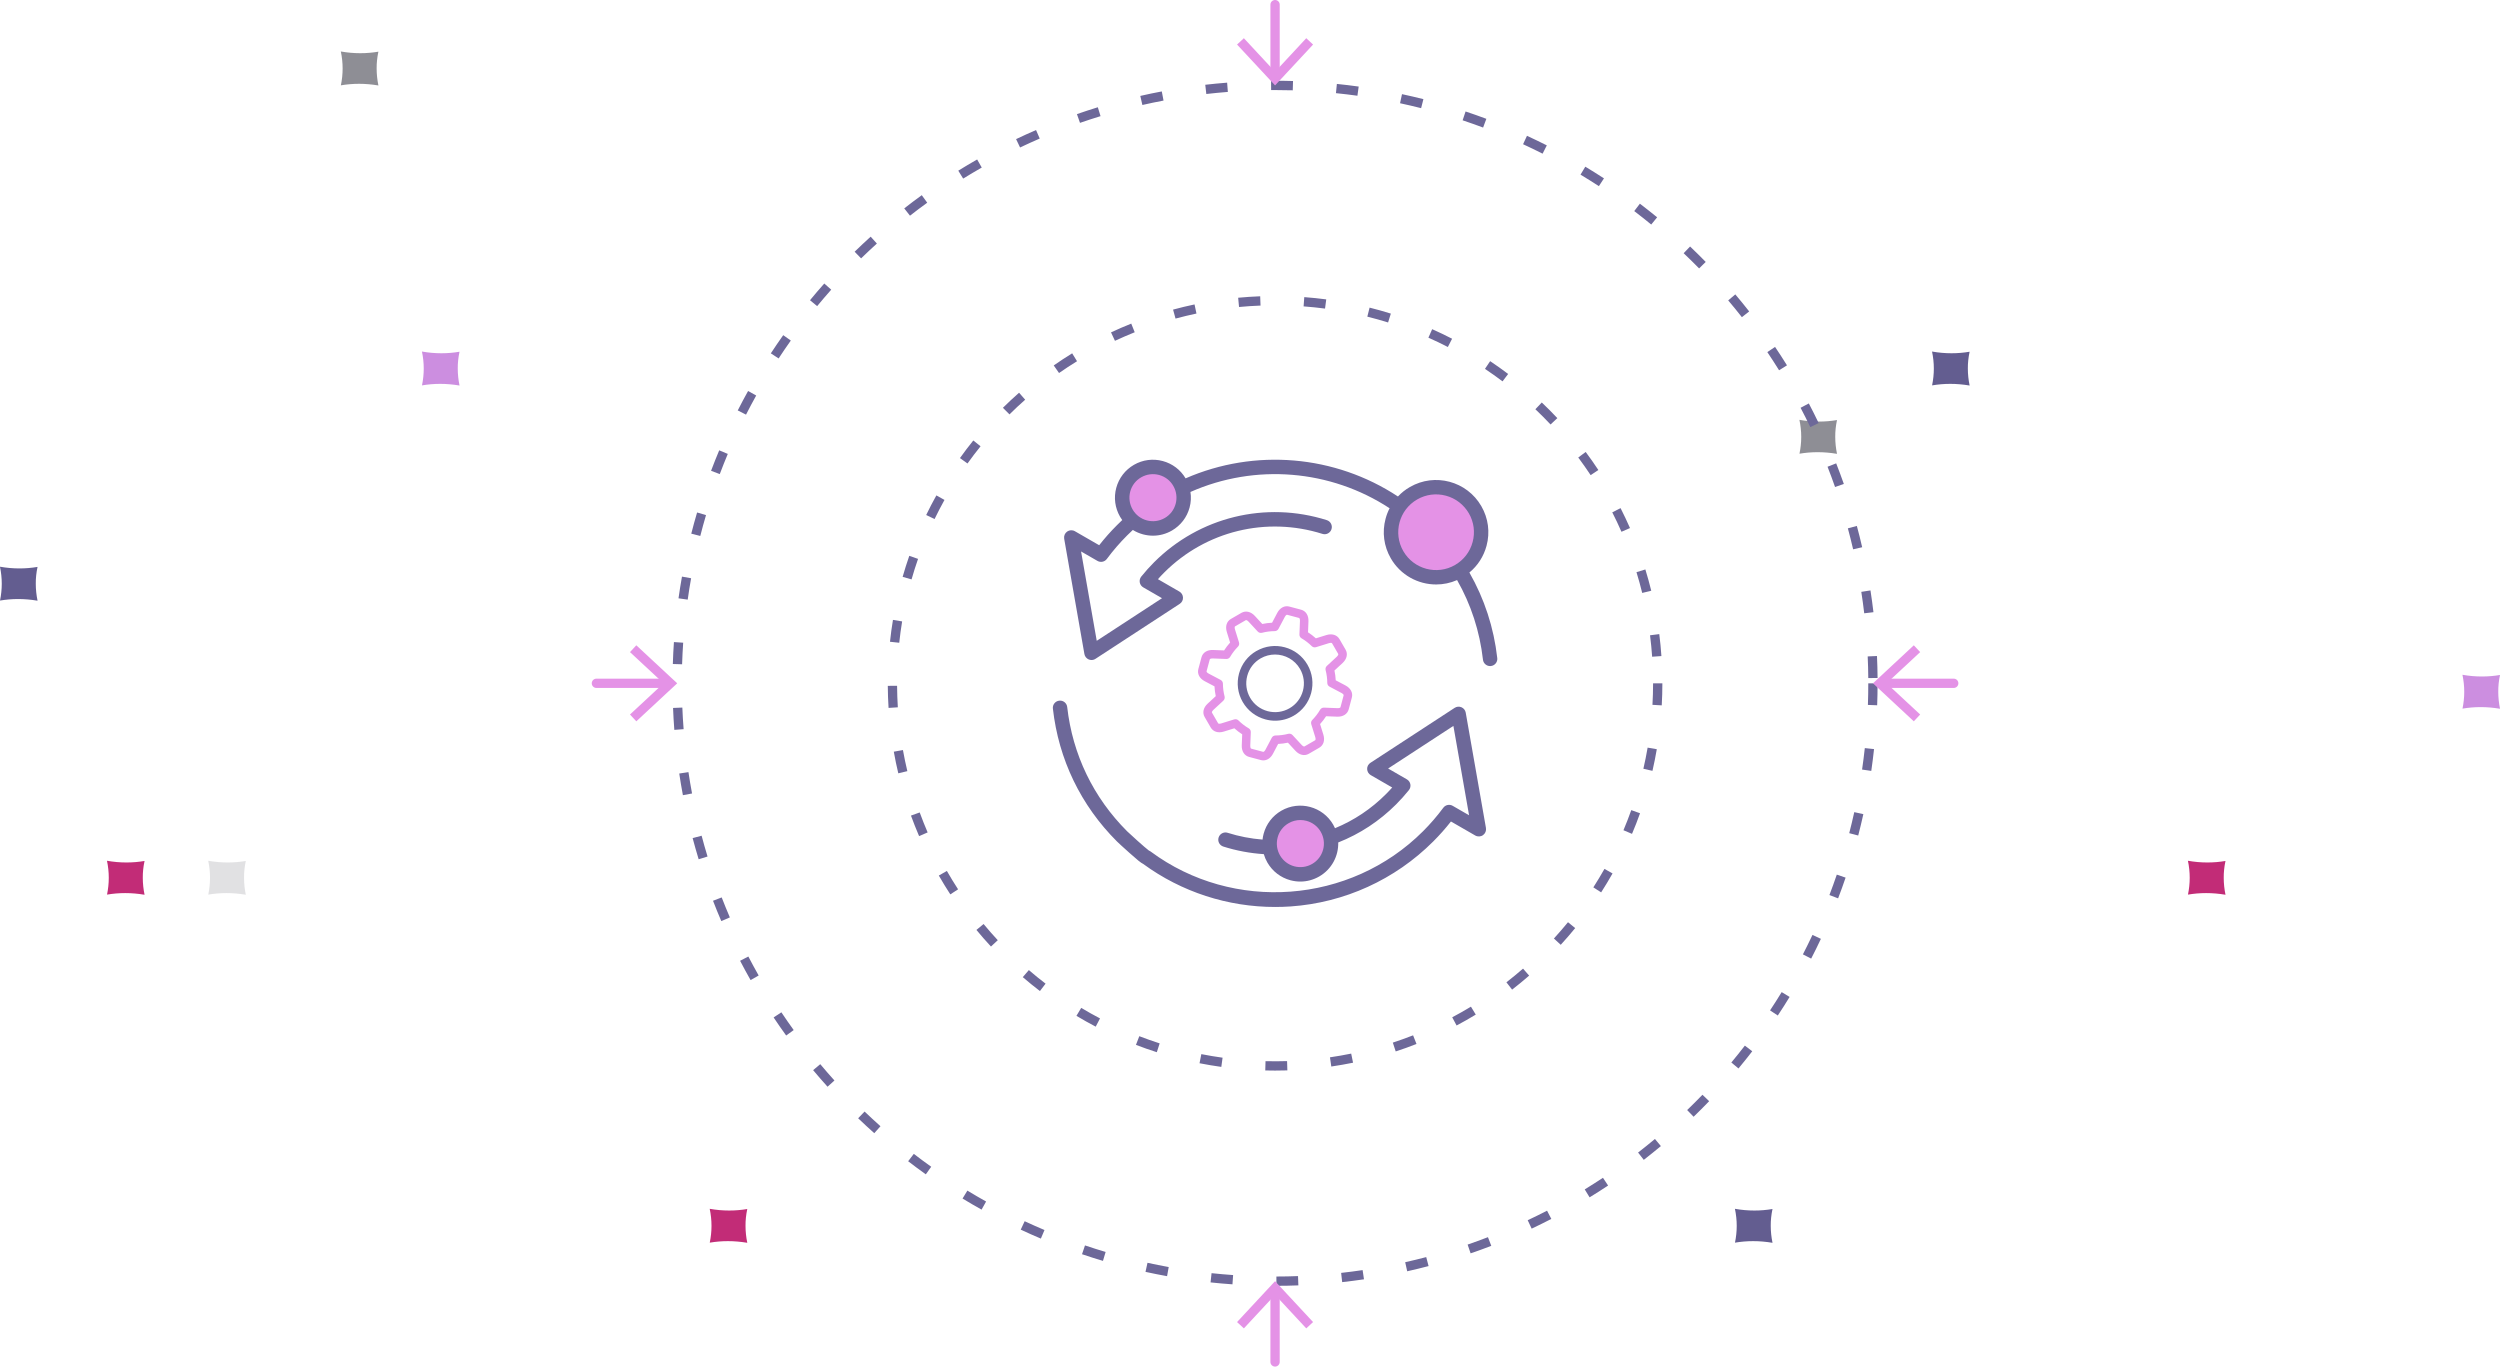 <?xml version="1.0" encoding="UTF-8"?> <svg xmlns="http://www.w3.org/2000/svg" id="Layer_2" data-name="Layer 2" viewBox="0 0 806.92 441.09"><defs><style> .cls-1 { fill: #e492e6; } .cls-2 { opacity: .13; } .cls-2, .cls-3 { fill: #1e1e2d; } .cls-3 { opacity: .5; } .cls-4 { fill: #c22c77; } .cls-5 { fill: #635d90; } .cls-6 { fill: #cc8ee0; } .cls-7 { fill: #6d6899; } </style></defs><g id="smarter_recovery_white" data-name="smarter recovery white"><path class="cls-4" d="M46.61,288.79c-2.08-.35-4.17-.53-6.19-.53h-.03c-1.98,0-3.93.17-5.84.49v-.02c.37-1.8.56-3.61.56-5.39,0-1.87-.2-3.71-.58-5.51h.04c2.08.37,4.18.55,6.24.55s3.93-.17,5.84-.49v.03c-.39,1.86-.58,3.68-.56,5.4,0,1.85.2,3.68.57,5.47h-.04s0,0,0,0Z"></path><path class="cls-2" d="M79.29,288.79c-2.08-.35-4.17-.53-6.19-.53h-.03c-1.98,0-3.93.17-5.84.49v-.02c.37-1.8.56-3.61.56-5.39,0-1.87-.2-3.71-.58-5.51h.04c2.08.37,4.18.55,6.24.55s3.93-.17,5.84-.49v.03c-.39,1.86-.58,3.68-.56,5.4,0,1.85.2,3.68.57,5.47h-.04s0,0,0,0Z"></path><path class="cls-4" d="M718.27,288.79c-2.08-.35-4.17-.53-6.19-.53h-.03c-1.98,0-3.93.17-5.84.49v-.02c.37-1.8.56-3.61.56-5.39,0-1.87-.2-3.71-.58-5.51h.04c2.08.37,4.18.55,6.24.55s3.93-.17,5.84-.49v.03c-.39,1.86-.58,3.68-.56,5.4,0,1.85.2,3.68.57,5.47h-.04s0,0,0,0Z"></path><path class="cls-4" d="M241.15,401.13c-2.08-.35-4.17-.53-6.19-.53h-.03c-1.98,0-3.93.17-5.84.49v-.02c.37-1.8.56-3.61.56-5.39,0-1.87-.2-3.71-.58-5.51h.04c2.08.37,4.18.55,6.24.55s3.93-.17,5.84-.49v.03c-.39,1.86-.58,3.68-.56,5.4,0,1.85.2,3.68.57,5.47h-.04s0,0,0,0Z"></path><path class="cls-5" d="M572.06,401.13c-2.08-.35-4.17-.53-6.19-.53h-.03c-1.98,0-3.93.17-5.84.49v-.02c.37-1.8.56-3.61.56-5.39,0-1.87-.2-3.71-.58-5.51h.04c2.08.37,4.18.55,6.24.55s3.93-.17,5.84-.49v.03c-.39,1.86-.58,3.68-.56,5.4,0,1.85.2,3.68.57,5.47h-.04s0,0,0,0Z"></path><path class="cls-5" d="M12.07,193.88c-2.08-.35-4.17-.53-6.19-.53h-.03c-1.98,0-3.93.17-5.84.49v-.02c.37-1.8.56-3.61.56-5.39,0-1.87-.2-3.71-.58-5.51h.04c2.08.37,4.18.55,6.24.55s3.93-.17,5.84-.49v.03c-.39,1.86-.58,3.68-.56,5.4,0,1.85.2,3.68.57,5.47h-.04s0,0,0,0Z"></path><path class="cls-6" d="M806.88,228.76c-2.08-.35-4.17-.53-6.19-.53h-.03c-1.98,0-3.93.17-5.84.49v-.02c.37-1.8.56-3.61.56-5.39,0-1.87-.2-3.71-.58-5.51h.04c2.08.37,4.18.55,6.24.55s3.93-.17,5.84-.49v.03c-.39,1.86-.58,3.68-.56,5.4,0,1.85.2,3.68.57,5.47h-.04s0,0,0,0Z"></path><path class="cls-3" d="M592.88,146.48c-2.08-.35-4.17-.53-6.19-.53h-.03c-1.98,0-3.93.17-5.84.49v-.02c.37-1.8.56-3.61.56-5.39,0-1.87-.2-3.71-.58-5.51h.04c2.08.37,4.18.55,6.24.55s3.93-.17,5.84-.49v.03c-.39,1.86-.58,3.68-.56,5.4,0,1.85.2,3.68.57,5.47h-.04s0,0,0,0Z"></path><path class="cls-6" d="M148.27,124.43c-2.08-.35-4.17-.53-6.19-.53h-.03c-1.98,0-3.93.17-5.84.49v-.02c.37-1.8.56-3.61.56-5.39,0-1.87-.2-3.71-.58-5.51h.04c2.08.37,4.18.55,6.24.55s3.93-.17,5.84-.49v.03c-.39,1.86-.58,3.68-.56,5.4,0,1.85.2,3.68.57,5.47h-.04s0,0,0,0Z"></path><path class="cls-3" d="M122.09,27.58c-2.08-.35-4.17-.53-6.19-.53h-.03c-1.98,0-3.93.17-5.84.49v-.02c.37-1.8.56-3.61.56-5.39,0-1.87-.2-3.71-.58-5.51h.04c2.08.37,4.18.55,6.24.55s3.93-.17,5.84-.49v.03c-.39,1.86-.58,3.68-.56,5.4,0,1.85.2,3.68.57,5.47h-.04s0,0,0,0Z"></path><path class="cls-5" d="M635.68,124.43c-2.08-.35-4.17-.53-6.19-.53h-.03c-1.98,0-3.93.17-5.84.49v-.02c.37-1.8.56-3.61.56-5.39,0-1.87-.2-3.71-.58-5.51h.04c2.08.37,4.18.55,6.24.55s3.93-.17,5.84-.49v.03c-.39,1.86-.58,3.68-.56,5.4,0,1.85.2,3.68.57,5.47h-.04s0,0,0,0Z"></path><path class="cls-7" d="M411.98,415.02v-3c2.32,0,4.67-.05,6.98-.14l.11,3c-2.34.09-4.73.14-7.09.14ZM397.8,414.54c-2.35-.16-4.73-.37-7.07-.62l.32-2.98c2.3.24,4.64.45,6.96.61l-.21,2.99ZM433.21,413.83l-.33-2.98c2.31-.26,4.64-.56,6.93-.9l.44,2.97c-2.32.34-4.69.65-7.04.91ZM376.69,411.91c-2.31-.42-4.65-.89-6.96-1.39l.64-2.93c2.27.5,4.58.96,6.85,1.37l-.53,2.95ZM454.2,410.33l-.65-2.93c2.26-.51,4.54-1.06,6.79-1.65l.76,2.9c-2.28.6-4.6,1.16-6.89,1.68ZM356,406.97c-2.26-.67-4.53-1.39-6.76-2.15l.96-2.84c2.19.74,4.43,1.45,6.66,2.12l-.86,2.88ZM474.67,404.55l-.97-2.84c2.18-.75,4.39-1.55,6.56-2.39l1.08,2.8c-2.21.85-4.46,1.67-6.67,2.42ZM335.96,399.78c-2.16-.91-4.35-1.88-6.5-2.89l1.27-2.72c2.12.99,4.27,1.94,6.4,2.84l-1.17,2.76ZM494.37,396.56l-1.28-2.71c2.09-.98,4.19-2.02,6.25-3.08l1.38,2.66c-2.09,1.08-4.22,2.13-6.35,3.14ZM316.82,390.43c-2.05-1.14-4.11-2.35-6.14-3.58l1.56-2.56c2,1.21,4.03,2.4,6.04,3.52l-1.46,2.62ZM513.07,386.46l-1.57-2.56c1.97-1.21,3.95-2.47,5.88-3.75l1.66,2.5c-1.96,1.31-3.97,2.59-5.97,3.81ZM298.83,379.04c-1.92-1.37-3.84-2.79-5.71-4.23l1.83-2.38c1.83,1.41,3.72,2.81,5.62,4.16l-1.74,2.44ZM530.56,374.37l-1.84-2.37c1.84-1.43,3.67-2.9,5.44-4.38l1.92,2.3c-1.8,1.5-3.66,2.99-5.52,4.44ZM282.19,365.76c-1.76-1.57-3.51-3.19-5.21-4.82l2.08-2.17c1.67,1.6,3.4,3.2,5.13,4.74l-2,2.24ZM546.64,360.45l-2.08-2.16c1.66-1.6,3.32-3.26,4.94-4.94l2.16,2.08c-1.64,1.71-3.33,3.39-5.01,5.02ZM267.1,350.76c-1.58-1.75-3.14-3.55-4.65-5.35l2.3-1.93c1.49,1.77,3.03,3.55,4.58,5.27l-2.23,2.01ZM561.12,344.86l-2.3-1.92c1.48-1.78,2.95-3.61,4.37-5.45l2.38,1.83c-1.44,1.87-2.94,3.73-4.44,5.54ZM253.74,334.22c-1.38-1.91-2.74-3.87-4.04-5.82l2.5-1.66c1.28,1.92,2.62,3.85,3.98,5.73l-2.43,1.76ZM573.82,327.78l-2.5-1.66c1.29-1.95,2.55-3.93,3.75-5.9l2.56,1.56c-1.22,2-2.5,4.02-3.81,5.99ZM242.26,316.33c-1.16-2.04-2.3-4.14-3.38-6.22l2.66-1.38c1.07,2.05,2.19,4.11,3.33,6.13l-2.61,1.48ZM584.59,309.41l-2.67-1.37c1.06-2.06,2.1-4.18,3.09-6.28l2.72,1.27c-1,2.14-2.06,4.29-3.14,6.38ZM232.81,297.29c-.93-2.15-1.83-4.36-2.67-6.55l2.8-1.08c.84,2.16,1.72,4.33,2.63,6.45l-2.76,1.19ZM593.28,289.96l-2.8-1.07c.83-2.17,1.63-4.39,2.38-6.59l2.84.97c-.76,2.23-1.57,4.49-2.42,6.69ZM225.5,277.33c-.69-2.26-1.34-4.56-1.94-6.82l2.9-.77c.59,2.23,1.23,4.49,1.91,6.72l-2.87.88ZM599.77,269.68l-2.9-.76c.58-2.24,1.13-4.53,1.63-6.79l2.93.65c-.51,2.3-1.07,4.62-1.66,6.9ZM220.42,256.67c-.44-2.32-.83-4.67-1.18-7l2.97-.45c.34,2.28.73,4.6,1.16,6.89l-2.95.55ZM603.99,248.82l-2.97-.43c.33-2.28.63-4.62.88-6.93l2.98.32c-.25,2.35-.56,4.72-.89,7.04ZM217.65,235.58c-.18-2.34-.32-4.72-.41-7.08l3-.12c.09,2.33.23,4.67.41,6.97l-2.99.23ZM605.9,227.64l-3-.11c.08-2.31.12-4.66.12-6.98h3c0,2.36-.04,4.75-.13,7.09ZM603.02,218.85c-.02-2.33-.08-4.67-.19-6.98l3-.13c.11,2.34.17,4.72.19,7.09l-3,.03ZM220.17,214.41l-3-.09c.07-2.36.19-4.75.35-7.08l2.99.2c-.16,2.3-.27,4.65-.35,6.98ZM601.71,197.95c-.27-2.31-.59-4.64-.94-6.92l2.96-.46c.36,2.32.68,4.68.96,7.03l-2.98.35ZM221.97,193.54l-2.97-.42c.33-2.32.7-4.68,1.12-7.01l2.95.53c-.41,2.29-.78,4.61-1.1,6.9ZM598.13,177.31c-.52-2.25-1.09-4.53-1.7-6.78l2.9-.78c.62,2.28,1.2,4.6,1.72,6.88l-2.92.67ZM226.03,172.99l-2.91-.74c.58-2.28,1.21-4.58,1.88-6.84l2.88.85c-.66,2.23-1.28,4.49-1.85,6.73ZM592.3,157.2c-.76-2.18-1.58-4.38-2.43-6.55l2.79-1.1c.86,2.2,1.69,4.44,2.47,6.65l-2.83.99ZM232.32,153.02l-2.81-1.06c.84-2.23,1.72-4.45,2.63-6.61l2.77,1.16c-.89,2.13-1.76,4.31-2.59,6.51ZM584.3,137.85c-1-2.09-2.05-4.19-3.13-6.23l2.66-1.4c1.09,2.07,2.16,4.2,3.18,6.33l-2.71,1.3ZM240.79,133.83l-2.67-1.36c1.07-2.1,2.19-4.21,3.34-6.27l2.62,1.46c-1.13,2.03-2.24,4.11-3.29,6.18ZM574.23,119.51c-1.22-1.96-2.5-3.93-3.79-5.86l2.49-1.68c1.32,1.95,2.61,3.96,3.85,5.95l-2.55,1.59ZM251.31,115.69l-2.51-1.64c1.29-1.97,2.64-3.95,4-5.87l2.45,1.74c-1.34,1.89-2.67,3.83-3.94,5.78ZM562.22,102.37c-1.43-1.83-2.92-3.65-4.41-5.41l2.29-1.94c1.52,1.79,3.02,3.64,4.48,5.5l-2.36,1.85ZM263.75,98.81l-2.31-1.91c1.5-1.82,3.05-3.64,4.61-5.39l2.24,1.99c-1.54,1.73-3.06,3.52-4.54,5.31ZM548.41,86.63c-1.63-1.66-3.3-3.31-4.98-4.9l2.07-2.17c1.7,1.62,3.4,3.29,5.05,4.98l-2.14,2.1ZM277.94,83.4l-2.09-2.15c1.69-1.65,3.43-3.28,5.17-4.86l2.01,2.22c-1.71,1.55-3.42,3.16-5.09,4.78ZM532.96,72.47c-1.8-1.48-3.65-2.94-5.48-4.34l1.82-2.39c1.86,1.42,3.74,2.9,5.57,4.4l-1.9,2.32ZM293.71,69.62l-1.85-2.36c1.86-1.46,3.77-2.89,5.66-4.26l1.76,2.43c-1.87,1.35-3.74,2.76-5.58,4.2ZM516.06,60.08c-1.93-1.26-3.93-2.51-5.92-3.71l1.55-2.57c2.03,1.22,4.05,2.49,6.02,3.77l-1.64,2.51ZM310.88,57.64l-1.58-2.55c2-1.24,4.04-2.45,6.09-3.62l1.49,2.61c-2.01,1.15-4.03,2.35-6,3.56ZM497.9,49.6c-2.08-1.05-4.2-2.08-6.3-3.05l1.26-2.72c2.14.99,4.29,2.03,6.4,3.09l-1.36,2.68ZM329.25,47.61l-1.29-2.71c2.12-1.01,4.28-1.99,6.44-2.93l1.19,2.75c-2.12.92-4.26,1.89-6.34,2.88ZM478.69,41.17c-2.19-.82-4.41-1.61-6.6-2.34l.95-2.85c2.23.74,4.49,1.54,6.71,2.37l-1.05,2.81ZM348.59,39.66l-.99-2.83c2.22-.77,4.49-1.51,6.74-2.21l.88,2.87c-2.22.68-4.46,1.42-6.64,2.17ZM458.69,34.91c-2.25-.57-4.54-1.1-6.8-1.59l.63-2.93c2.3.49,4.62,1.04,6.91,1.61l-.74,2.91ZM368.72,33.88l-.67-2.92c2.31-.53,4.64-1.02,6.94-1.45l.56,2.95c-2.27.43-4.57.91-6.84,1.43ZM438.13,30.9c-2.29-.32-4.62-.6-6.93-.83l.3-2.98c2.35.24,4.72.52,7.04.85l-.41,2.97ZM389.36,30.34l-.34-2.98c2.33-.27,4.71-.5,7.06-.68l.23,2.99c-2.32.18-4.66.41-6.95.67ZM417.26,29.15c-1.9-.05-3.82-.08-5.7-.08h-1.28s-.02-3-.02-3h1.3c1.92,0,3.87.02,5.79.08l-.09,3Z"></path><path class="cls-7" d="M411.55,345.55c-1.06,0-2.11-.01-3.16-.04l.08-3c2.31.06,4.65.05,6.96-.02l.09,3c-1.32.04-2.64.06-3.97.06ZM394.2,344.36c-2.34-.33-4.71-.72-7.03-1.18l.58-2.94c2.26.45,4.57.83,6.86,1.15l-.41,2.97ZM429.7,344.24l-.43-2.97c2.29-.33,4.59-.74,6.85-1.2l.6,2.94c-2.31.47-4.67.88-7.02,1.23ZM373.38,339.62c-2.25-.72-4.52-1.52-6.73-2.37l1.08-2.8c2.16.83,4.37,1.61,6.57,2.32l-.92,2.86ZM450.49,339.37l-.93-2.85c2.19-.72,4.39-1.51,6.54-2.35l1.1,2.79c-2.21.87-4.46,1.68-6.71,2.41ZM353.66,331.37c-2.1-1.1-4.19-2.27-6.22-3.49l1.54-2.57c1.98,1.19,4.03,2.33,6.07,3.4l-1.39,2.66ZM470.14,331l-1.41-2.65c2.04-1.08,4.07-2.24,6.04-3.43l1.56,2.56c-2.02,1.23-4.1,2.41-6.19,3.52ZM335.65,319.88c-1.88-1.44-3.74-2.95-5.53-4.49l1.96-2.28c1.75,1.51,3.57,2.98,5.4,4.38l-1.82,2.38ZM488.06,319.42l-1.84-2.37c1.83-1.42,3.63-2.9,5.37-4.41l1.97,2.26c-1.78,1.55-3.63,3.07-5.5,4.52ZM319.85,305.51c-1.61-1.73-3.19-3.54-4.69-5.36l2.31-1.91c1.47,1.78,3.01,3.54,4.58,5.23l-2.2,2.04ZM503.76,304.95l-2.21-2.03c1.55-1.7,3.08-3.47,4.55-5.26l2.32,1.9c-1.5,1.84-3.07,3.65-4.66,5.39ZM306.73,288.67c-1.29-1.98-2.54-4.03-3.71-6.07l2.6-1.49c1.14,2,2.36,3.99,3.62,5.93l-2.51,1.64ZM516.8,288.03l-2.52-1.62c1.25-1.96,2.46-3.96,3.59-5.96l2.61,1.47c-1.16,2.05-2.4,4.1-3.68,6.11ZM296.65,269.86c-.93-2.17-1.81-4.39-2.62-6.61l2.82-1.02c.79,2.16,1.65,4.33,2.56,6.45l-2.76,1.19ZM526.76,269.14l-2.76-1.17c.9-2.13,1.75-4.32,2.52-6.49l2.83,1.01c-.79,2.23-1.66,4.47-2.59,6.65ZM289.94,249.6c-.55-2.3-1.04-4.65-1.45-6.98l2.95-.53c.41,2.27.88,4.56,1.42,6.81l-2.92.7ZM533.35,248.8l-2.92-.67c.52-2.25.98-4.54,1.37-6.82l2.96.51c-.4,2.33-.87,4.68-1.4,6.98ZM286.8,228.49c-.15-2.35-.23-4.75-.25-7.12l3-.02c.02,2.32.1,4.66.24,6.95l-2.99.19ZM536.36,227.67l-3-.17c.13-2.3.2-4.64.2-6.95h3c0,2.37-.07,4.76-.2,7.12ZM533.26,211.97c-.16-2.3-.39-4.63-.68-6.92l2.98-.38c.3,2.34.53,4.73.69,7.09l-2.99.21ZM290.24,207.46l-2.98-.32c.25-2.36.57-4.73.96-7.06l2.96.49c-.38,2.27-.69,4.59-.93,6.89ZM530.05,191.38c-.55-2.24-1.17-4.49-1.85-6.7l2.87-.88c.7,2.26,1.33,4.58,1.9,6.87l-2.91.71ZM294.22,187.01l-2.88-.82c.65-2.27,1.37-4.56,2.15-6.79l2.83.99c-.76,2.18-1.47,4.41-2.1,6.63ZM523.36,171.65c-.92-2.11-1.92-4.22-2.97-6.28l2.68-1.36c1.07,2.11,2.09,4.27,3.04,6.43l-2.75,1.2ZM301.64,167.53l-2.7-1.3c1.03-2.14,2.14-4.27,3.29-6.33l2.62,1.46c-1.12,2.02-2.2,4.09-3.21,6.18ZM513.41,153.36c-1.28-1.93-2.62-3.84-4-5.69l2.4-1.79c1.41,1.89,2.79,3.85,4.09,5.83l-2.5,1.65ZM312.28,149.6l-2.44-1.75c1.38-1.93,2.83-3.84,4.31-5.68l2.34,1.88c-1.45,1.79-2.86,3.66-4.21,5.54ZM500.48,137.02c-1.59-1.69-3.24-3.35-4.91-4.93l2.07-2.18c1.71,1.62,3.4,3.32,5.02,5.05l-2.19,2.05ZM325.82,133.75l-2.11-2.13c1.68-1.66,3.44-3.3,5.21-4.86l1.98,2.25c-1.73,1.52-3.44,3.12-5.08,4.75ZM484.97,123.09c-1.85-1.39-3.75-2.75-5.67-4.03l1.67-2.49c1.96,1.31,3.92,2.7,5.81,4.13l-1.81,2.39ZM341.83,120.41l-1.72-2.46c1.94-1.35,3.94-2.67,5.95-3.91l1.57,2.55c-1.96,1.21-3.92,2.49-5.81,3.81ZM467.32,112c-2.05-1.06-4.17-2.07-6.28-3.01l1.22-2.74c2.17.96,4.33,2,6.43,3.08l-1.37,2.67ZM359.87,110l-1.27-2.72c2.14-1,4.33-1.95,6.53-2.83l1.12,2.79c-2.14.86-4.28,1.79-6.37,2.76ZM448.02,104.08c-2.21-.69-4.46-1.32-6.69-1.88l.73-2.91c2.29.57,4.59,1.22,6.86,1.93l-.89,2.86ZM379.42,102.82l-.79-2.89c2.28-.62,4.61-1.18,6.93-1.67l.62,2.94c-2.26.48-4.54,1.03-6.76,1.63ZM427.68,99.6c-2.29-.3-4.62-.54-6.92-.71l.22-2.99c2.36.18,4.74.42,7.09.73l-.39,2.97ZM399.92,99.09l-.28-2.99c2.35-.22,4.74-.38,7.11-.47l.11,3c-2.31.09-4.64.24-6.94.46Z"></path><g><path class="cls-1" d="M411.55,441.09c-.83,0-1.5-.67-1.5-1.5v-22.82c0-.83.67-1.5,1.5-1.5s1.5.67,1.5,1.5v22.82c0,.83-.67,1.5-1.5,1.5Z"></path><polygon class="cls-1" points="399.28 426.72 401.48 428.76 411.55 417.93 421.62 428.76 423.82 426.72 411.55 413.52 399.28 426.72"></polygon></g><g><path class="cls-1" d="M411.55,25.82c-.83,0-1.5-.67-1.5-1.5V1.5c0-.83.67-1.5,1.5-1.5s1.5.67,1.5,1.5v22.82c0,.83-.67,1.5-1.5,1.5Z"></path><polygon class="cls-1" points="399.28 14.38 401.48 12.33 411.55 23.17 421.62 12.33 423.82 14.38 411.55 27.57 399.28 14.38"></polygon></g><g><path class="cls-1" d="M215.32,222.05h-22.82c-.83,0-1.5-.67-1.5-1.5s.67-1.5,1.5-1.5h22.82c.83,0,1.5.67,1.5,1.5s-.67,1.5-1.5,1.5Z"></path><polygon class="cls-1" points="205.38 232.82 203.34 230.62 214.17 220.55 203.34 210.48 205.38 208.28 218.58 220.55 205.38 232.82"></polygon></g><g><path class="cls-1" d="M630.6,222.05h-22.82c-.83,0-1.5-.67-1.5-1.5s.67-1.5,1.5-1.5h22.82c.83,0,1.5.67,1.5,1.5s-.67,1.5-1.5,1.5Z"></path><polygon class="cls-1" points="617.72 232.82 619.77 230.62 608.93 220.55 619.77 210.48 617.72 208.28 604.53 220.55 617.72 232.82"></polygon></g><g><path class="cls-7" d="M405.53,210.11c-2.79,1.61-4.78,4.21-5.62,7.32-.83,3.11-.41,6.36,1.2,9.15,1.61,2.79,4.21,4.78,7.32,5.62,1.04.28,2.09.42,3.14.42,2.09,0,4.15-.55,6.01-1.62,2.79-1.61,4.78-4.21,5.62-7.32.83-3.11.41-6.36-1.2-9.15-3.32-5.76-10.71-7.73-16.46-4.41h0ZM420.54,222.96c-.64,2.4-2.18,4.41-4.33,5.65-2.15,1.24-4.66,1.57-7.06.93-2.4-.64-4.41-2.18-5.65-4.33-1.24-2.15-1.57-4.66-.93-7.06s2.18-4.41,4.33-5.65c1.46-.84,3.06-1.24,4.64-1.24,3.22,0,6.35,1.67,8.07,4.65,1.24,2.15,1.57,4.66.93,7.06h0Z"></path><path class="cls-7" d="M473.09,230.01c-.14-.77-.65-1.42-1.37-1.73-.72-.31-1.54-.24-2.2.19l-27.2,17.75c-.68.44-1.08,1.2-1.05,2.01s.46,1.55,1.16,1.95l6.93,4c-.66.74-1.33,1.46-2.03,2.15-4.76,4.77-10.28,8.45-16.43,10.99-.17-.39-.37-.78-.59-1.16-3.38-5.85-10.89-7.86-16.74-4.49-2.83,1.64-4.86,4.28-5.71,7.44-.17.62-.28,1.25-.35,1.88-3.82-.3-7.6-1.03-11.26-2.19-1.23-.39-2.53.29-2.92,1.52-.39,1.23.29,2.53,1.52,2.92,4.24,1.34,8.63,2.16,13.07,2.45.27.94.66,1.85,1.16,2.72,1.64,2.83,4.28,4.86,7.44,5.71,1.06.28,2.13.42,3.19.42,2.12,0,4.22-.56,6.11-1.65,4.03-2.33,6.24-6.62,6.12-10.97,7.01-2.77,13.28-6.9,18.68-12.29,1.45-1.45,2.84-3.01,4.13-4.61.42-.53.6-1.22.47-1.89-.13-.67-.54-1.25-1.12-1.58l-6.06-3.5,21.07-13.75,5.06,28.84-5.29-3.05c-1.02-.59-2.33-.32-3.03.63-1.98,2.67-4.19,5.23-6.55,7.59-23.48,23.48-61.27,26.29-87.9,6.54-.17-.13-.35-.23-.55-.3-1.29-.95-6.36-5.55-7.05-6.24-10.92-10.92-17.61-24.79-19.34-40.11-.14-1.28-1.3-2.2-2.57-2.05-1.28.14-2.2,1.3-2.05,2.57,1.85,16.38,9,31.21,20.68,42.88.36.36,2.27,2.12,4.07,3.72,2.47,2.2,3.61,3.16,4.41,3.54,12.35,9.04,27.28,13.88,42.58,13.88,1.67,0,3.35-.06,5.02-.17,17.35-1.21,33.68-8.65,45.99-20.96,2.03-2.03,3.96-4.2,5.73-6.46l7.84,4.52c.78.45,1.76.41,2.5-.11.74-.52,1.11-1.42.96-2.31l-6.53-37.23h0ZM483.27,212.4c-1.11-9.83-4.14-19.1-9-27.61,2.69-2.21,4.62-5.2,5.54-8.63,1.17-4.35.57-8.9-1.69-12.8-4.65-8.06-14.99-10.83-23.04-6.17-1.46.84-2.76,1.87-3.87,3.06-20.33-13.4-46.2-15.6-68.54-5.85-1.64-2.77-4.25-4.75-7.37-5.59-3.16-.85-6.46-.41-9.3,1.22-2.83,1.64-4.86,4.28-5.71,7.44-.85,3.16-.41,6.46,1.22,9.3.22.38.46.74.71,1.09-.58.55-1.15,1.1-1.71,1.66-2.03,2.03-3.96,4.2-5.73,6.46l-7.84-4.52c-.78-.45-1.76-.41-2.5.11-.74.52-1.11,1.42-.96,2.31l6.53,37.23c.14.77.65,1.42,1.37,1.73.3.13.61.19.93.19.45,0,.89-.13,1.27-.38l27.2-17.75c.68-.44,1.08-1.2,1.05-2.01-.02-.81-.46-1.55-1.16-1.95l-6.93-4c.66-.74,1.33-1.46,2.03-2.15,13.41-13.41,32.98-18.18,51.07-12.47,1.23.39,2.53-.29,2.92-1.52.39-1.23-.29-2.53-1.52-2.92-19.76-6.24-41.13-1.02-55.76,13.62-1.45,1.45-2.84,3.01-4.13,4.61-.42.53-.6,1.22-.47,1.89s.54,1.25,1.12,1.58l6.06,3.5-21.07,13.75-5.06-28.84,5.29,3.05c1.02.59,2.33.32,3.03-.63,1.98-2.67,4.19-5.23,6.55-7.59.6-.6,1.21-1.19,1.84-1.77,1.01.63,2.13,1.11,3.31,1.43,1.06.28,2.13.42,3.19.42,2.12,0,4.22-.56,6.11-1.65,2.83-1.64,4.86-4.28,5.71-7.44.45-1.67.53-3.37.28-5.02,20.92-9.25,45.19-7.25,64.28,5.26-.55,1.06-.99,2.19-1.3,3.37-1.17,4.35-.57,8.9,1.69,12.8,3.12,5.41,8.8,8.43,14.64,8.43,2.28,0,4.57-.46,6.75-1.42,4.51,7.92,7.31,16.55,8.35,25.69.13,1.19,1.14,2.07,2.31,2.07.09,0,.18,0,.26-.02,1.28-.14,2.2-1.3,2.05-2.57h0Z"></path><path class="cls-1" d="M379.47,162.6c-.53,1.96-1.78,3.6-3.54,4.61-1.76,1.01-3.81,1.28-5.76.76-1.96-.53-3.6-1.78-4.61-3.54s-1.28-3.8-.76-5.76,1.78-3.6,3.54-4.61c1.76-1.01,3.8-1.28,5.76-.76,1.96.53,3.6,1.78,4.61,3.54,1.01,1.76,1.28,3.8.76,5.76h0Z"></path><path class="cls-1" d="M427.05,274.25c-.53,1.96-1.78,3.6-3.54,4.61-1.76,1.01-3.8,1.28-5.76.76-1.96-.53-3.6-1.78-4.61-3.54-1.01-1.76-1.28-3.8-.76-5.77s1.78-3.6,3.54-4.61c1.17-.68,2.47-1.02,3.79-1.02.66,0,1.32.09,1.98.26,1.96.53,3.6,1.78,4.61,3.54,1.01,1.76,1.28,3.8.76,5.76h0Z"></path><path class="cls-1" d="M452.94,177.89c-3.37-5.83-1.36-13.32,4.47-16.68,2.82-1.63,6.12-2.06,9.27-1.22,3.15.84,5.78,2.87,7.42,5.69s2.06,6.12,1.22,9.27c-.84,3.15-2.86,5.78-5.69,7.42-5.83,3.37-13.32,1.36-16.68-4.47h0Z"></path><path class="cls-1" d="M434.3,221.25h0l-3.17-1.67c-.05-1.06-.19-2.12-.41-3.16l2.63-2.43c1.38-1.28,1.75-2.93.96-4.3l-1.96-3.39c-.79-1.37-2.4-1.88-4.21-1.33l-3.42,1.06c-.79-.71-1.63-1.36-2.53-1.94l.14-3.58c.07-1.88-.84-3.31-2.37-3.72l-3.79-1.01c-1.53-.41-3.03.37-3.91,2.04l-1.67,3.17c-1.06.05-2.12.19-3.16.41l-2.43-2.63c-1.28-1.38-2.93-1.75-4.31-.96l-3.39,1.96c-1.37.79-1.88,2.4-1.32,4.21l1.06,3.42c-.71.79-1.36,1.63-1.94,2.53l-3.58-.14c-1.89-.07-3.31.84-3.72,2.37l-1.01,3.79c-.41,1.53.37,3.03,2.04,3.91l3.17,1.67c.05,1.06.19,2.12.41,3.16l-2.63,2.43c-1.38,1.28-1.75,2.93-.96,4.3l1.96,3.39c.79,1.37,2.41,1.88,4.21,1.32l3.42-1.06c.79.71,1.63,1.36,2.53,1.94l-.14,3.58c-.07,1.88.84,3.31,2.37,3.72l3.79,1.01c.27.07.54.11.8.11,1.24,0,2.38-.77,3.11-2.14l1.67-3.17c1.06-.05,2.12-.19,3.16-.41l2.43,2.63c1.28,1.38,2.93,1.75,4.3.96l3.39-1.96c1.37-.79,1.88-2.4,1.32-4.21l-1.06-3.42c.71-.79,1.36-1.63,1.94-2.53l3.58.14c1.88.07,3.31-.84,3.72-2.37l1.01-3.79c.41-1.53-.37-3.03-2.04-3.91ZM433.68,224.45l-1.01,3.79c-.1.36-.87.34-.96.33l-4.38-.17c-.5-.02-.98.24-1.24.68-.7,1.2-1.56,2.31-2.53,3.3-.36.36-.48.89-.33,1.37l1.3,4.19c.03.08.25.83-.07,1.01l-3.39,1.96c-.32.18-.85-.38-.91-.44l-2.98-3.22c-.34-.37-.87-.52-1.36-.4-1.34.35-2.73.53-4.12.54-.51,0-.97.29-1.21.73l-2.05,3.88c-.04.08-.41.76-.77.66l-3.79-1.01c-.35-.1-.34-.87-.33-.96l.17-4.38c.02-.51-.24-.98-.68-1.24-1.2-.7-2.31-1.56-3.3-2.53-.26-.26-.61-.4-.97-.4-.14,0-.27.02-.41.06l-4.19,1.3c-.08.03-.83.25-1.01-.07l-1.96-3.39c-.18-.32.38-.85.44-.91l3.22-2.98c.37-.34.52-.87.4-1.36-.35-1.34-.53-2.73-.54-4.12,0-.51-.29-.97-.73-1.21l-3.88-2.05c-.08-.04-.76-.41-.66-.77l.51-1.89.51-1.89c.1-.35.87-.34.96-.33l4.38.17c.51.02.98-.24,1.24-.68.7-1.2,1.56-2.31,2.53-3.3.36-.36.48-.89.33-1.37l-1.3-4.19c-.03-.08-.25-.83.07-1.01l3.39-1.96c.32-.18.85.38.91.44l2.98,3.22c.34.37.86.52,1.36.4,1.34-.35,2.73-.53,4.12-.54.51,0,.97-.29,1.21-.73l2.05-3.88c.04-.08.41-.76.77-.66l3.78,1.01c.36.1.34.87.33.96l-.17,4.38c-.02.51.24.98.68,1.24,1.2.7,2.31,1.56,3.3,2.53.36.36.89.48,1.37.33l4.19-1.3c.08-.03.83-.25,1.01.07l1.96,3.39c.18.32-.38.85-.44.91l-3.22,2.98c-.37.34-.52.87-.4,1.36.35,1.34.53,2.73.54,4.12,0,.51.28.97.73,1.21l3.88,2.05c.08.04.76.41.66.77h0Z"></path></g></g></svg> 